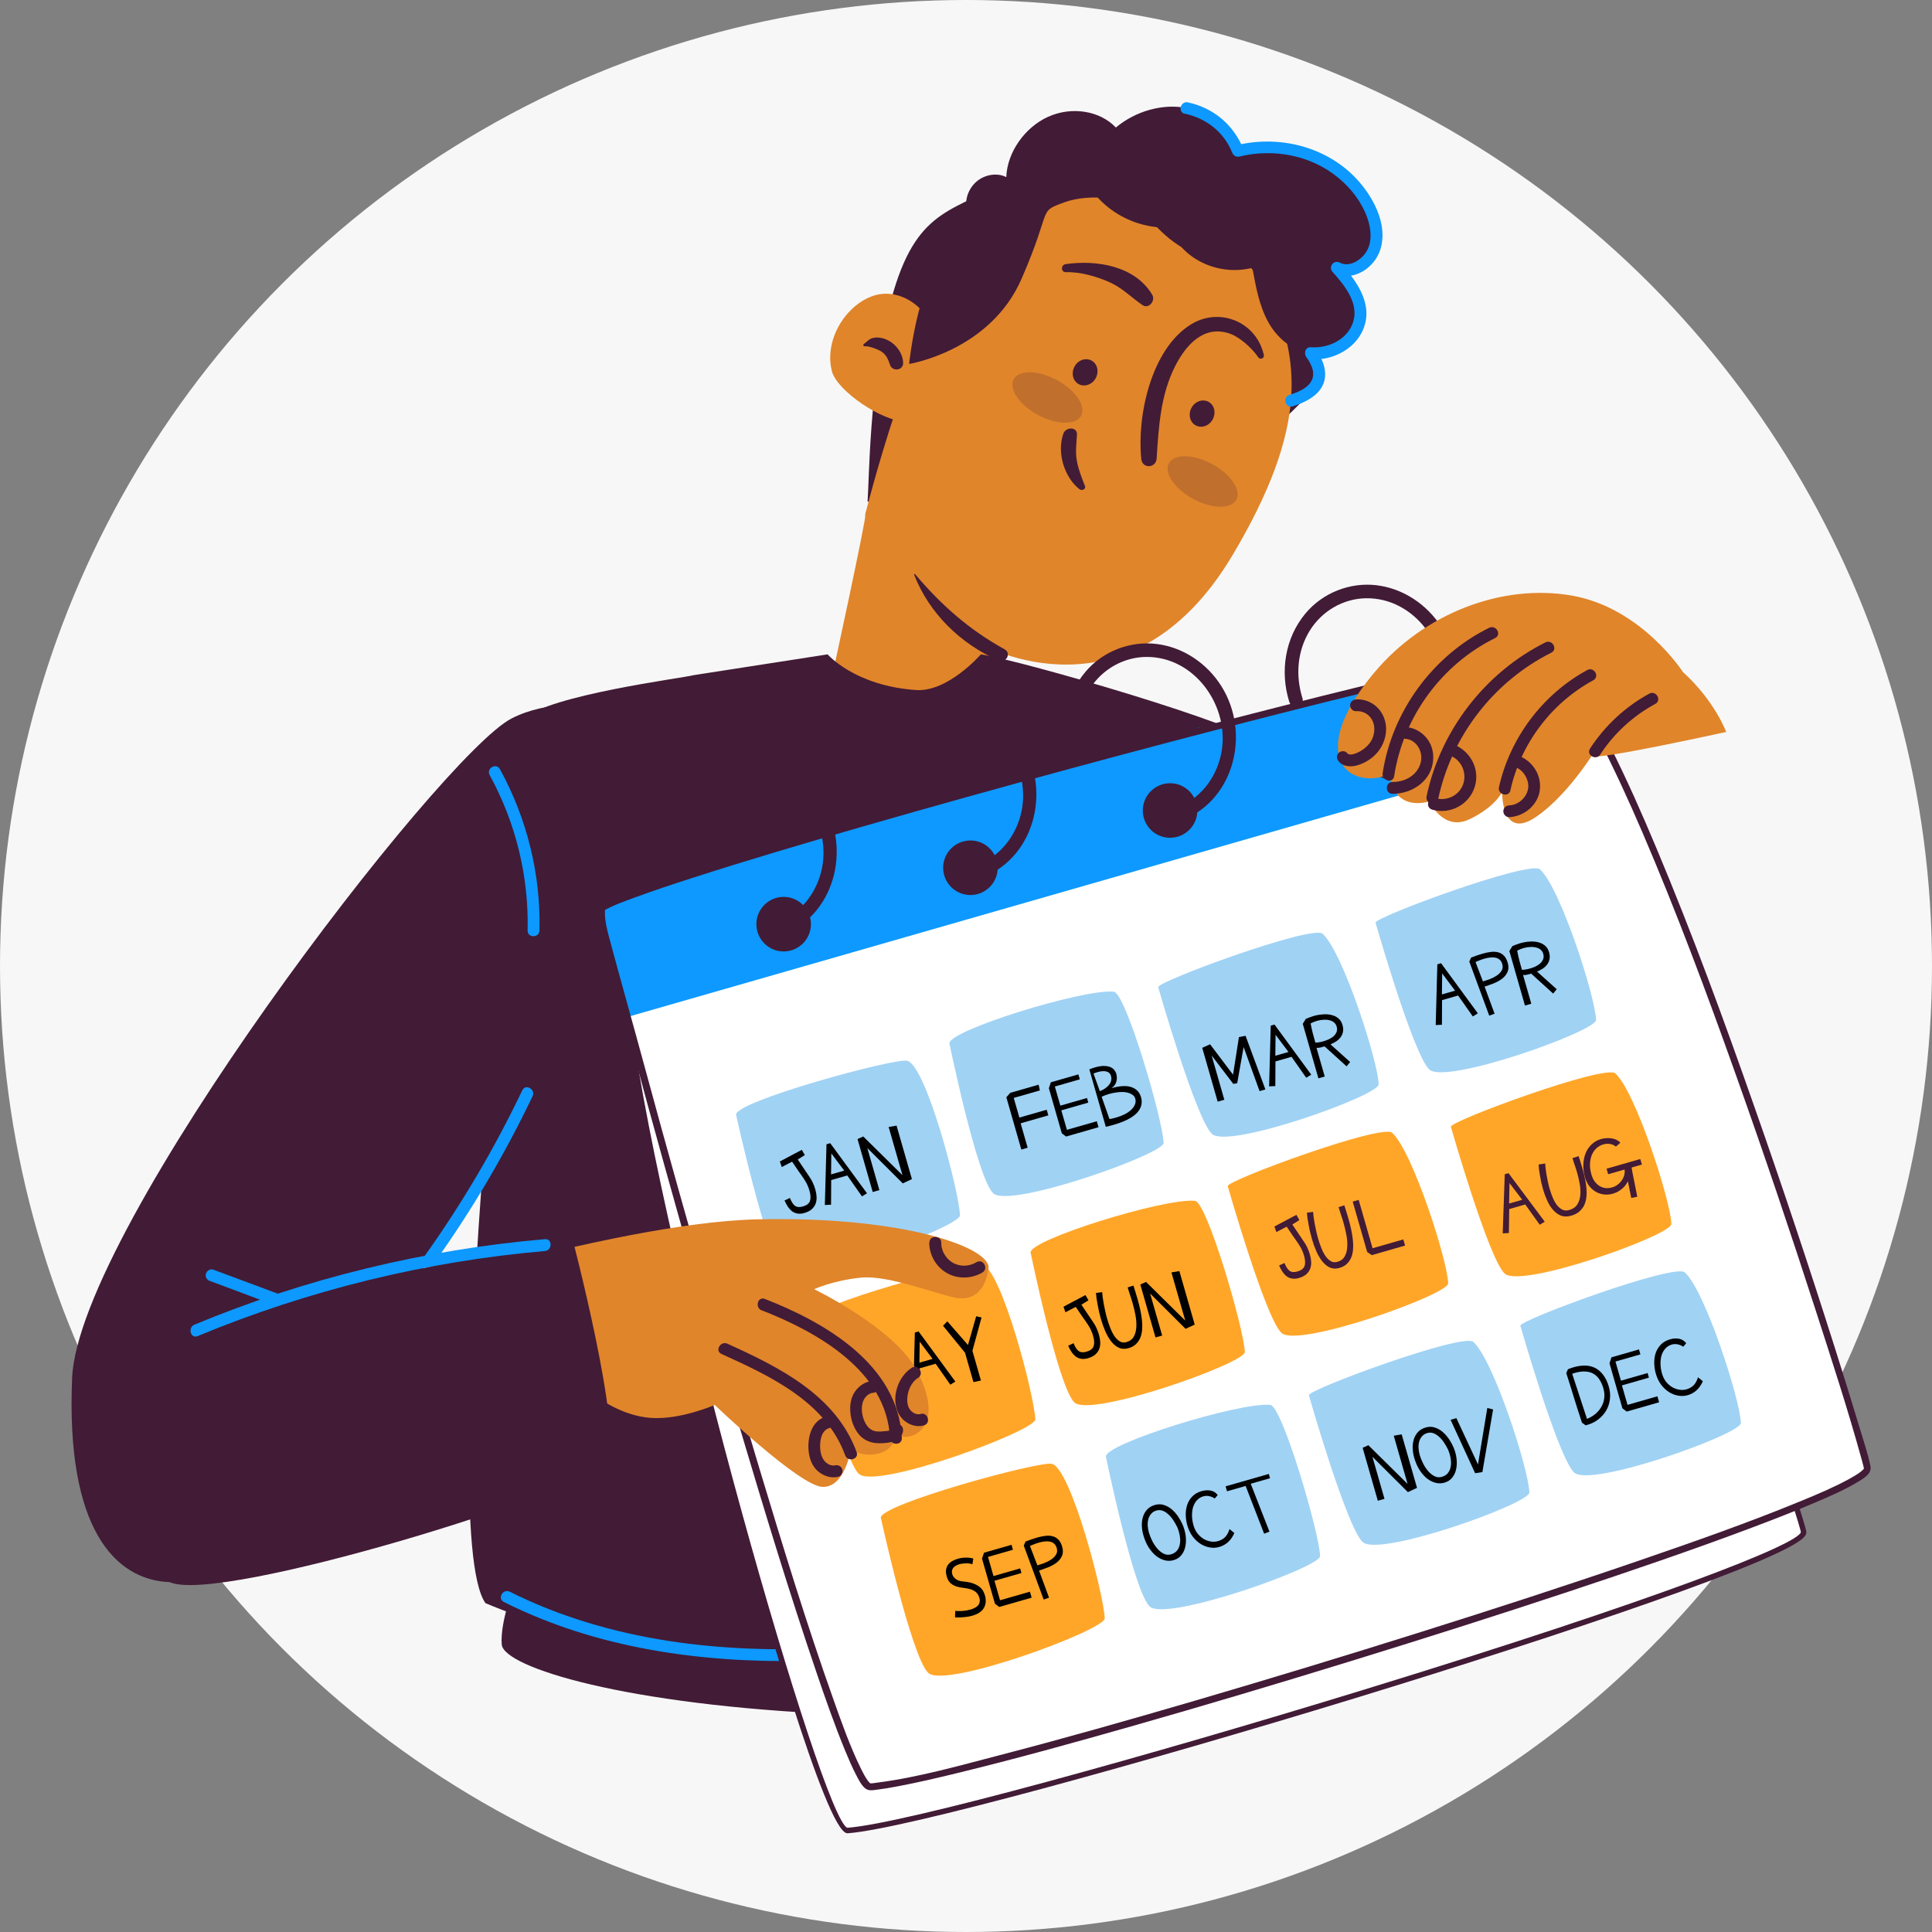 <svg xmlns="http://www.w3.org/2000/svg" width="189" height="189" viewBox="0 0 189 189" fill="none"><rect x="0" y="0" width="189" height="189" fill="#808080" stroke="none"/><circle cx="94.5" cy="94.5" r="94.5" fill="#F7F7F7"></circle><path d="M81.381 66.266C81.381 66.266 84.796 50.59 84.676 50.2C84.24 48.77 97.818 58.377 97.818 58.377L96.695 68.79C96.695 68.79 83.423 70.229 81.381 66.266Z" fill="#E0852A"></path><path d="M47.486 156.827C42.381 149.485 51.059 74.474 51.189 70.316C53.806 67.977 66.717 66.353 67.868 66.046L80.963 64.014C80.963 64.014 83.618 67.095 89.614 67.504C92.751 67.717 95.953 64.014 95.953 64.014C100.074 64.654 121.829 70.956 123.658 72.933C124.075 73.379 129.774 78.409 129.95 81.667C130.776 97.528 123.453 137.596 120.604 147.453C120.326 148.427 120.585 150.803 117.383 153.95C117.383 153.95 101.689 163.008 82.708 163.491C63.728 163.973 47.486 156.827 47.486 156.827Z" fill="#421B36"></path><path d="M84.87 49.068C85.028 47.063 85.037 37.838 86.968 30.125C89.334 20.667 92.666 20.872 98.152 17.911C103.637 14.95 111.675 15.238 118.422 19.433C125.17 23.628 130.924 34.868 128.446 38.06C125.968 41.253 116.037 49.078 116.037 49.078" fill="#421B36"></path><path d="M84.62 50.416C84.62 50.416 89.196 31.806 94.848 24.316C96.101 22.655 97.763 21.43 99.628 20.567C112.362 14.636 127.138 24.706 126.321 38.73C126.061 43.167 124.205 48.197 120.595 54.276C110.524 71.234 95.999 63.029 95.999 63.029" fill="#E0852A"></path><path d="M118.637 41.023C118.294 41.663 117.551 41.923 116.976 41.617C116.4 41.311 116.215 40.54 116.558 39.9C116.901 39.26 117.644 39 118.219 39.306C118.795 39.612 118.98 40.383 118.637 41.014V41.023Z" fill="#421B36"></path><path d="M107.193 36.986C106.849 37.626 106.107 37.886 105.531 37.58C104.956 37.274 104.77 36.503 105.114 35.863C105.457 35.222 106.2 34.963 106.775 35.269C107.35 35.575 107.536 36.346 107.193 36.986Z" fill="#421B36"></path><path d="M104.268 26.627C105.698 26.58 107.359 27.063 108.649 27.657C109.846 28.214 110.7 29.123 111.768 29.847C112.38 30.265 113.058 29.411 112.724 28.845C111.025 25.977 107.21 25.411 104.25 25.838C103.767 25.912 103.758 26.636 104.278 26.627H104.268Z" fill="#421B36"></path><g opacity="0.2"><path d="M105.764 40.667C105.253 41.614 103.369 41.577 101.541 40.593C99.722 39.609 98.654 38.05 99.165 37.103C99.675 36.157 101.559 36.194 103.388 37.178C105.207 38.161 106.274 39.721 105.764 40.667Z" fill="#421B36"></path></g><g opacity="0.2"><path d="M120.947 48.884C120.437 49.831 118.553 49.794 116.724 48.81C114.905 47.826 113.838 46.267 114.348 45.32C114.859 44.373 116.743 44.411 118.571 45.395C120.39 46.378 121.458 47.938 120.947 48.884Z" fill="#421B36"></path></g><path d="M90.923 31.36C89.457 29.011 87.368 28.594 86.143 28.77C84.918 28.946 83.823 29.67 82.988 30.589C81.605 32.111 80.872 34.292 81.373 36.288C81.874 38.283 86.422 41.254 88.482 41.207L90.923 31.36Z" fill="#E0852A"></path><path d="M84.583 33.876C84.991 33.839 85.743 34.126 86.096 34.312C86.671 34.628 86.876 35.11 87.07 35.695C87.302 36.391 88.379 36.242 88.351 35.491C88.314 34.572 87.692 33.709 86.876 33.291C86.486 33.096 86.003 32.975 85.567 33.031C85.047 33.096 84.889 33.365 84.509 33.653C84.416 33.718 84.444 33.885 84.574 33.876H84.583Z" fill="#421B36"></path><path d="M123.629 34.703C122.887 31.464 119.285 30.016 116.51 31.733C112.612 34.137 111.211 40.68 111.647 44.903C111.749 45.877 113.086 45.812 113.15 44.856C113.345 41.757 113.531 38.61 114.979 35.779C115.991 33.812 117.698 31.798 120.214 32.605C121.262 32.939 122.469 34.044 123.091 34.953C123.286 35.241 123.713 35.046 123.638 34.712L123.629 34.703Z" fill="#421B36"></path><path d="M89.428 56.227C90.913 60.023 93.958 62.965 97.67 64.617C98.403 64.942 98.988 63.903 98.264 63.513C94.812 61.61 92.064 59.178 89.521 56.171C89.484 56.125 89.401 56.171 89.428 56.227Z" fill="#421B36"></path><path d="M106.134 47.537C105.828 46.776 105.512 45.949 105.354 45.142C105.187 44.26 105.299 43.416 105.354 42.534C105.401 41.708 104.259 41.764 104.027 42.413C103.368 44.242 104.101 46.692 105.605 47.861C105.828 48.038 106.264 47.861 106.134 47.537Z" fill="#421B36"></path><path d="M88.945 35.602C88.945 35.602 96.871 34.34 99.943 27.258C103.015 20.186 101.465 20.77 104.111 19.796C106.765 18.831 110.357 19.499 111.406 20.353C112.454 21.197 114.088 23.991 117.652 25.105C119.879 25.801 121.532 25.179 121.532 25.179C121.532 25.179 120.9 17.411 109.512 18.302C98.124 19.193 96.686 20.056 93.251 23.388C89.817 26.71 88.936 35.602 88.936 35.602H88.945Z" fill="#421B36"></path><path d="M132.911 31.742C133.617 29.626 132.15 27.704 130.767 26.192C131.918 26.934 133.747 25.941 134.341 24.577C134.935 23.212 134.61 21.718 134.034 20.474C131.928 15.899 126.368 13.383 121.087 14.757C120.289 12.604 118.368 10.998 116.057 10.562C113.745 10.116 111.11 10.85 109.161 12.474C107.592 10.822 104.835 10.386 102.534 11.425C100.232 12.465 98.524 14.924 98.441 17.328C97.587 16.883 96.399 17.049 95.573 17.727C94.747 18.405 94.338 19.555 94.589 20.493L105.689 16.493C106.924 20.01 110.497 22.386 114.404 22.266C115.555 25.31 119.119 27.046 122.516 26.201C122.841 28.011 123.175 29.858 124.029 31.436C124.883 33.013 126.35 34.322 128.215 34.535C130.081 34.74 132.29 33.57 132.902 31.723L132.911 31.742Z" fill="#421B36"></path><path d="M115.907 11.12C117.995 11.575 119.721 12.902 120.529 14.906C120.649 15.204 120.909 15.389 121.243 15.315C124.585 14.498 128.242 15.176 130.924 17.394C132.177 18.424 133.226 19.788 133.764 21.329C134.117 22.35 134.265 23.566 133.708 24.55C133.216 25.404 132.038 26.202 131.063 25.691C130.478 25.385 129.912 26.109 130.358 26.601C131.592 27.975 133.114 29.84 132.26 31.799C131.592 33.339 129.819 34.091 128.223 33.97C127.675 33.933 127.518 34.611 127.815 34.964C127.982 35.158 128.344 35.789 128.427 36.216C128.715 37.636 127.286 38.277 126.144 38.63C125.429 38.843 125.736 39.966 126.45 39.753C127.982 39.279 129.68 38.37 129.634 36.532C129.606 35.669 129.188 34.806 128.641 34.156C128.501 34.49 128.372 34.815 128.232 35.149C130.274 35.298 132.511 34.202 133.337 32.263C134.386 29.822 132.762 27.538 131.184 25.794C130.952 26.1 130.72 26.397 130.478 26.703C132.177 27.594 134.209 26.397 134.906 24.745C135.843 22.508 134.692 19.946 133.291 18.183C130.386 14.498 125.42 13.124 120.937 14.21C121.178 14.35 121.411 14.48 121.652 14.619C120.696 12.233 118.738 10.563 116.213 10.015C115.489 9.857 115.173 10.971 115.907 11.138V11.12Z" fill="#0D99FF"></path><path d="M117.392 153.947C117.392 153.947 118.794 159.525 117.392 160.769C115.991 162.013 103.284 168.602 82.234 167.711C61.184 166.82 49.258 163.108 49.082 160.871C48.905 158.634 50.325 155.08 50.325 155.08L117.392 153.947Z" fill="#421B36"></path><path d="M120.002 151.09C113.709 156.928 104.901 158.571 96.687 159.694C86.385 161.104 75.832 162.125 65.483 160.538C60.072 159.703 54.773 158.171 49.872 155.712C49.204 155.378 48.619 156.38 49.287 156.714C58.355 161.262 68.565 162.682 78.616 162.478C84.139 162.367 89.642 161.791 95.109 161.067C99.518 160.492 103.945 159.851 108.224 158.626C112.855 157.29 117.264 155.22 120.818 151.916C121.366 151.405 120.549 150.589 120.002 151.099V151.09Z" fill="#0D99FF"></path><path d="M68.638 71.133C68.638 71.133 56.989 66.705 50.038 70.288C43.086 73.871 7.687 120.073 7.056 134.793C6.425 149.513 11.223 154.572 16.616 154.776C22.008 154.98 60.591 94.939 63.422 92.619C66.252 90.299 68.638 71.133 68.638 71.133Z" fill="#421B36"></path><path d="M67.635 127.996C67.505 128.015 67.403 127.987 67.338 127.913C67.273 127.838 67.227 127.718 67.208 127.551C67.19 127.402 67.208 127.281 67.264 127.198C67.32 127.114 67.403 127.068 67.505 127.059C67.802 127.022 68.118 126.984 68.452 126.938C68.786 126.892 69.111 126.827 69.445 126.762C69.779 126.697 70.095 126.622 70.392 126.548C70.494 126.52 70.587 126.52 70.651 126.548C70.716 126.576 70.763 126.613 70.8 126.66C70.828 126.706 70.846 126.762 70.856 126.827C70.856 126.873 70.856 126.91 70.856 126.957C70.856 127.003 70.837 127.049 70.819 127.105C70.568 127.718 70.345 128.302 70.141 128.85C69.937 129.398 69.751 129.936 69.584 130.474C69.417 131.003 69.259 131.542 69.111 132.098C69.092 132.201 69.037 132.275 68.953 132.321C68.87 132.368 68.767 132.395 68.665 132.405C68.545 132.414 68.443 132.405 68.378 132.377C68.303 132.349 68.257 132.303 68.22 132.247C68.183 132.191 68.164 132.145 68.164 132.098C68.164 132.071 68.164 132.033 68.164 131.996C68.164 131.959 68.173 131.922 68.183 131.904C68.331 131.337 68.498 130.79 68.675 130.251C68.851 129.713 69.046 129.175 69.259 128.618C69.473 128.061 69.714 127.476 69.983 126.864L70.355 127.495C70.048 127.578 69.742 127.653 69.454 127.718C69.166 127.783 68.87 127.838 68.573 127.885C68.275 127.931 67.969 127.968 67.654 127.996H67.635Z" fill="#421B36"></path><path d="M47.904 75.827C50.456 80.477 51.737 85.73 51.616 91.03C51.598 91.772 52.758 91.772 52.776 91.03C52.906 85.526 51.551 80.069 48.906 75.242C48.544 74.583 47.542 75.168 47.904 75.827Z" fill="#0D99FF"></path><path d="M116.831 71.718L116.414 76.776C116.386 77.092 116.702 77.352 116.989 77.352C117.323 77.352 117.546 77.083 117.565 76.776L117.982 71.718C118.01 71.403 117.695 71.143 117.407 71.143C117.073 71.143 116.85 71.412 116.831 71.718Z" fill="#0D99FF"></path><path d="M20.552 125.316C22.733 126.133 24.924 126.95 27.105 127.766C27.402 127.878 27.745 127.646 27.819 127.358C27.912 127.033 27.708 126.755 27.411 126.643C25.23 125.827 23.04 125.01 20.858 124.202C20.561 124.091 20.227 124.323 20.144 124.611C20.051 124.936 20.255 125.214 20.552 125.325V125.316Z" fill="#0D99FF"></path><path d="M42.548 123.448C46.195 118.334 49.388 112.914 52.098 107.243C52.423 106.575 51.421 105.981 51.096 106.659C48.386 112.329 45.193 117.75 41.545 122.864C41.109 123.476 42.121 124.052 42.548 123.448Z" fill="#0D99FF"></path><path d="M150.843 83.949C148.724 80.161 145.536 78.167 143.465 77.348L61.409 99.472C64.52 123.062 80.346 179.254 82.886 179.07C93.832 178.286 177.087 153.129 176.434 149.84C175.906 147.216 160.911 101.911 150.843 83.949Z" fill="white"></path><path d="M82.886 179.338C80.802 179.338 74.112 155.564 72.106 148.257C67.891 132.924 62.804 112.064 61.148 99.509L61.118 99.278L61.344 99.218L143.482 77.07L143.565 77.106C145.014 77.682 148.647 79.486 151.081 83.826C161.297 102.056 176.244 147.503 176.701 149.8C176.731 149.954 176.683 150.121 176.553 150.287C174.807 152.578 152.648 159.981 132.494 166.148C112.038 172.405 88.442 178.947 82.91 179.344C82.904 179.344 82.898 179.344 82.892 179.344L82.886 179.338ZM61.706 99.669C64.971 124.049 80.464 178.015 82.892 178.804C88.49 178.4 112.537 171.71 133.397 165.305C162.466 156.377 175.947 151.053 176.173 149.877C175.716 147.61 160.81 102.269 150.612 84.081C148.308 79.967 144.895 78.216 143.447 77.628L61.706 99.669Z" fill="#421B36"></path><path d="M182.696 143.593C183.367 147.154 96.082 174.01 85.142 174.793C82.601 174.977 67.689 123.131 61.415 99.469C59.468 92.126 61.474 92.856 58.868 88.808C65.944 84.736 146.29 63.615 149.294 64.915C151.371 65.817 154.571 67.996 156.714 72.104C166.888 91.61 182.156 140.743 182.696 143.587V143.593Z" fill="white"></path><path d="M156.708 72.11L61.409 99.476C58.779 92.81 58.863 88.815 58.863 88.815C65.939 84.743 148.237 62.601 151.241 63.901C153.319 64.803 154.696 68.139 156.714 72.11H156.708Z" fill="#0D99FF"></path><path d="M72.011 109.062C72.011 109.062 74.984 122.65 76.65 124.224C78.315 125.791 93.96 120.019 93.911 118.886C93.82 116.542 90.609 104.262 88.754 103.772C87.558 103.457 71.724 107.795 72.011 109.069V109.062Z" fill="#A0D2F4"></path><path d="M92.882 102.094C92.882 102.094 95.576 115.199 97.157 116.732C98.738 118.264 113.858 112.897 113.83 111.806C113.767 109.553 110.129 97.14 108.961 97.014C105.994 96.706 92.623 100.863 92.882 102.094Z" fill="#A0D2F4"></path><path d="M113.3 96.564C113.3 96.564 116.966 109.389 118.554 110.921C120.136 112.454 134.899 107.171 134.871 106.079C134.808 103.826 131.387 93.17 129.393 91.351C128.385 90.427 113.202 96.018 113.307 96.564H113.3Z" fill="#A0D2F4"></path><path d="M134.563 90.263C134.563 90.263 138.23 103.088 139.818 104.62C141.399 106.153 156.163 100.87 156.135 99.779C156.072 97.526 152.651 86.869 150.656 85.05C149.649 84.126 134.466 89.717 134.57 90.263H134.563Z" fill="#A0D2F4"></path><path d="M79.378 129.021C79.378 129.021 82.352 142.609 84.017 144.183C85.682 145.75 101.327 139.978 101.278 138.845C101.187 136.501 97.976 124.221 96.121 123.731C94.925 123.416 79.091 127.754 79.378 129.028V129.021Z" fill="#FFA629"></path><path d="M100.824 122.553C100.824 122.553 103.518 135.658 105.099 137.191C106.68 138.723 121.801 133.356 121.773 132.265C121.71 130.012 118.071 117.599 116.903 117.473C113.936 117.165 100.565 121.322 100.824 122.553Z" fill="#FFA629"></path><path d="M120.1 116.03C120.1 116.03 123.766 128.856 125.354 130.388C126.936 131.92 141.699 126.638 141.671 125.546C141.608 123.293 138.187 112.637 136.193 110.818C135.185 109.894 120.002 115.485 120.107 116.03H120.1Z" fill="#FFA629"></path><path d="M141.931 110.222C141.931 110.222 145.597 123.047 147.185 124.579C148.767 126.112 163.53 120.829 163.502 119.738C163.439 117.485 160.018 106.828 158.024 105.009C157.016 104.085 141.833 109.676 141.938 110.222H141.931Z" fill="#FFA629"></path><path d="M86.172 148.492C86.172 148.492 89.145 162.08 90.811 163.654C92.476 165.228 108.121 159.449 108.072 158.315C107.981 155.971 104.77 143.692 102.915 143.202C101.719 142.887 85.885 147.225 86.172 148.499V148.492Z" fill="#FFA629"></path><path d="M108.191 142.516C108.191 142.516 110.885 155.621 112.466 157.154C114.048 158.686 129.168 153.319 129.14 152.228C129.077 149.975 125.439 137.562 124.27 137.436C121.303 137.128 107.932 141.284 108.191 142.516Z" fill="#A0D2F4"></path><path d="M128.041 136.487C128.041 136.487 131.707 149.313 133.296 150.845C134.877 152.377 149.641 147.095 149.613 146.003C149.55 143.75 146.128 133.094 144.134 131.275C143.126 130.351 127.943 135.942 128.048 136.487H128.041Z" fill="#A0D2F4"></path><path d="M148.731 129.689C148.731 129.689 152.398 142.514 153.986 144.046C155.567 145.579 170.331 140.296 170.303 139.204C170.24 136.951 166.819 126.295 164.824 124.476C163.817 123.552 148.633 129.143 148.738 129.689H148.731Z" fill="#A0D2F4"></path><path d="M66.781 85.18C66.11 82.96 66.318 80.544 67.576 78.567C68.769 76.692 70.853 75.492 73.091 75.475C77.864 75.439 81.307 80.366 80.422 84.883C79.929 87.388 78.238 89.519 75.78 90.327C74.967 90.594 75.317 91.882 76.136 91.615C81.627 89.816 83.384 83.043 80.434 78.336C79.045 76.122 76.736 74.531 74.13 74.204C71.524 73.872 68.853 74.899 67.155 76.905C65.13 79.291 64.596 82.568 65.493 85.53C65.742 86.35 67.03 85.999 66.781 85.174V85.18Z" fill="#421B36"></path><path d="M79.324 90.22C79.425 91.692 78.321 92.963 76.849 93.069C75.377 93.176 74.106 92.066 74 90.594C73.899 89.122 75.003 87.852 76.475 87.745C77.947 87.644 79.217 88.748 79.324 90.22Z" fill="#421B36"></path><path d="M86.311 79.573C85.641 77.353 85.848 74.943 87.101 72.96C88.294 71.078 90.377 69.879 92.609 69.861C97.382 69.82 100.831 74.747 99.953 79.264C99.466 81.769 97.774 83.906 95.316 84.714C94.503 84.981 94.853 86.269 95.673 86.002C101.158 84.197 102.915 77.424 99.964 72.723C98.575 70.508 96.26 68.923 93.654 68.591C91.048 68.264 88.377 69.291 86.679 71.298C84.661 73.684 84.127 76.961 85.023 79.929C85.272 80.748 86.561 80.398 86.311 79.573Z" fill="#421B36"></path><path d="M97.596 84.703C97.697 86.175 96.593 87.446 95.12 87.552C93.648 87.653 92.378 86.549 92.271 85.077C92.17 83.605 93.274 82.335 94.746 82.228C96.219 82.121 97.489 83.231 97.596 84.703Z" fill="#421B36"></path><path d="M105.836 73.977C105.165 71.757 105.373 69.347 106.625 67.364C107.818 65.483 109.902 64.283 112.134 64.266C116.907 64.224 120.356 69.151 119.477 73.668C118.99 76.174 117.298 78.311 114.841 79.118C114.028 79.385 114.378 80.673 115.197 80.406C120.682 78.601 122.439 71.828 119.483 67.127C118.094 64.913 115.779 63.328 113.173 63.001C110.567 62.675 107.896 63.702 106.198 65.708C104.18 68.094 103.645 71.371 104.542 74.339C104.791 75.158 106.079 74.808 105.83 73.983L105.836 73.977Z" fill="#421B36"></path><path d="M117.126 79.101C117.227 80.573 116.123 81.843 114.651 81.95C113.179 82.057 111.908 80.947 111.801 79.475C111.7 78.003 112.805 76.732 114.277 76.626C115.749 76.525 117.019 77.629 117.126 79.101Z" fill="#421B36"></path><path d="M127.413 68.297C126.719 66.083 126.903 63.667 128.137 61.679C129.313 59.791 131.379 58.562 133.617 58.526C138.389 58.443 141.892 63.329 141.055 67.858C140.592 70.369 138.923 72.524 136.472 73.355C135.665 73.628 136.009 74.922 136.828 74.643C142.295 72.791 143.999 66.006 141.001 61.328C139.588 59.126 137.267 57.565 134.655 57.25C132.049 56.941 129.384 57.998 127.704 60.017C125.704 62.421 125.199 65.703 126.125 68.659C126.38 69.479 127.669 69.128 127.413 68.303V68.297Z" fill="#421B36"></path><path d="M138.679 73.353C138.78 74.825 137.676 76.095 136.204 76.202C134.732 76.303 133.462 75.199 133.355 73.727C133.248 72.255 134.358 70.984 135.83 70.877C137.302 70.777 138.573 71.881 138.679 73.353Z" fill="#421B36"></path><path d="M182.37 143.68C182.352 143.579 182.424 143.591 182.311 143.71C182.364 143.657 182.275 143.752 182.228 143.799C182.168 143.858 182.103 143.918 182.032 143.971C181.765 144.191 181.231 144.5 180.839 144.713C179.355 145.521 177.788 146.18 176.226 146.821C171.026 148.964 165.707 150.822 160.389 152.65C153.337 155.072 146.237 157.375 139.125 159.613C131.735 161.94 124.327 164.196 116.889 166.374C110.513 168.238 104.12 170.061 97.691 171.729C93.809 172.738 89.826 173.872 85.86 174.382C85.623 174.412 85.362 174.465 85.124 174.459C85.148 174.459 85.195 174.501 85.124 174.447C85.124 174.447 85.077 174.412 85.005 174.329C84.697 173.984 84.394 173.367 84.157 172.886C83.141 170.797 82.358 168.577 81.58 166.392C78.903 158.877 76.576 151.237 74.273 143.603C71.554 134.58 68.942 125.522 66.396 116.445C65.262 112.397 64.14 108.342 63.042 104.282C61.914 100.121 60.733 95.978 59.617 91.81C59.355 90.831 59.1 89.834 59.195 88.812C59.142 88.907 59.082 89.002 59.029 89.103C59.996 88.551 61.083 88.177 62.122 87.791C63.962 87.115 65.826 86.497 67.69 85.898C73.175 84.129 78.707 82.502 84.246 80.9C91.037 78.941 97.851 77.047 104.672 75.201C111.504 73.349 118.349 71.544 125.205 69.805C130.749 68.398 136.306 67.021 141.886 65.78C143.767 65.365 145.649 64.955 147.549 64.611C148.599 64.421 149.668 64.183 150.737 64.183C150.885 64.183 151.039 64.201 151.033 64.195C151.562 64.35 152.025 64.801 152.387 65.198C153.164 66.047 153.728 67.086 154.263 68.095C154.957 69.401 155.598 70.737 156.281 72.055C157.866 75.118 159.302 78.246 160.662 81.41C164.004 89.186 166.96 97.129 169.797 105.101C172.54 112.795 175.152 120.535 177.663 128.312C179.188 133.043 180.738 137.78 182.062 142.57C182.162 142.938 182.275 143.312 182.347 143.686C182.43 144.108 183.071 143.93 182.994 143.508C182.75 142.238 182.311 140.991 181.943 139.757C181.141 137.085 180.31 134.42 179.467 131.761C176.968 123.877 174.351 116.024 171.608 108.224C168.634 99.741 165.535 91.294 162.057 83.007C160.638 79.623 159.16 76.263 157.504 72.987C156.316 70.636 155.23 68.155 153.782 65.947C153.182 65.032 152.221 63.667 151.021 63.531C150.054 63.418 148.979 63.691 148.036 63.851C146.142 64.177 144.26 64.575 142.384 64.991C136.549 66.273 130.744 67.716 124.956 69.188C117.749 71.016 110.561 72.915 103.39 74.868C96.237 76.81 89.096 78.804 81.972 80.876C76.457 82.479 70.943 84.111 65.493 85.928C63.79 86.497 62.08 87.073 60.412 87.75C59.907 87.952 59.403 88.16 58.922 88.415C58.548 88.611 58.495 88.819 58.489 89.24C58.483 89.709 58.542 90.184 58.631 90.641C58.94 92.255 59.474 93.835 59.919 95.413C60.554 97.651 61.148 99.895 61.748 102.139C62.775 105.968 63.825 109.797 64.888 113.62C67.345 122.465 69.874 131.286 72.492 140.083C74.831 147.948 77.217 155.808 79.859 163.572C80.743 166.172 81.652 168.778 82.702 171.319C83.035 172.121 83.379 172.928 83.783 173.694C84.002 174.115 84.246 174.608 84.614 174.928C84.976 175.237 85.397 175.124 85.837 175.071C86.501 174.988 87.16 174.875 87.813 174.75C89.76 174.382 91.69 173.931 93.613 173.462C99.323 172.073 104.987 170.5 110.638 168.891C117.767 166.861 124.873 164.742 131.96 162.557C139.137 160.349 146.296 158.076 153.42 155.713C159.427 153.718 165.423 151.682 171.347 149.456C173.472 148.655 175.591 147.836 177.681 146.939C179.04 146.358 180.417 145.77 181.682 145.004C182.168 144.713 183.1 144.221 182.982 143.52C182.91 143.099 182.269 143.277 182.335 143.698L182.37 143.68Z" fill="#421B36"></path><path d="M133.745 122.479L132.33 117.549L132.915 117.381L134.273 122.111L137.281 121.247L137.454 121.849L134.195 122.785L133.745 122.479Z" fill="#421B36"></path><path d="M127.848 118.636L128.457 118.552C128.461 118.672 128.475 118.827 128.5 119.019C128.525 119.211 128.559 119.424 128.602 119.659C128.644 119.888 128.693 120.133 128.75 120.394C128.807 120.656 128.872 120.914 128.946 121.17C129.04 121.499 129.149 121.815 129.272 122.117C129.395 122.42 129.533 122.681 129.687 122.902C129.845 123.116 130.018 123.278 130.206 123.387C130.392 123.49 130.6 123.509 130.828 123.443C131.162 123.347 131.401 123.17 131.544 122.912C131.693 122.652 131.776 122.345 131.795 121.99C131.819 121.633 131.793 121.249 131.717 120.836C131.641 120.424 131.545 120.017 131.43 119.616C131.339 119.299 131.247 119.009 131.153 118.746C131.064 118.476 130.995 118.258 130.947 118.091L131.511 117.911C131.575 118.115 131.642 118.325 131.71 118.541C131.778 118.757 131.844 118.979 131.91 119.207C132.012 119.564 132.102 119.918 132.179 120.27C132.256 120.622 132.312 120.964 132.347 121.298C132.381 121.626 132.386 121.938 132.363 122.234C132.339 122.53 132.277 122.798 132.177 123.038C132.076 123.272 131.932 123.476 131.747 123.65C131.562 123.824 131.324 123.952 131.034 124.035C130.683 124.136 130.366 124.122 130.081 123.992C129.801 123.856 129.551 123.647 129.332 123.366C129.112 123.085 128.921 122.754 128.757 122.373C128.594 121.992 128.455 121.604 128.342 121.208C128.27 120.958 128.205 120.711 128.147 120.468C128.094 120.218 128.047 119.981 128.007 119.758C127.967 119.534 127.931 119.327 127.901 119.137C127.876 118.945 127.858 118.778 127.848 118.636Z" fill="#421B36"></path><path d="M125.869 120.002L124.862 120.527L124.67 119.985L126.821 118.843L127.113 119.356L126.423 119.789L127.588 121.517C127.701 121.678 127.806 121.865 127.903 122.078C128.001 122.291 128.081 122.509 128.145 122.732C128.212 122.966 128.253 123.202 128.267 123.439C128.279 123.671 128.249 123.89 128.176 124.098C128.101 124.301 127.976 124.484 127.8 124.649C127.623 124.809 127.375 124.934 127.058 125.025C126.818 125.094 126.6 125.111 126.403 125.077C126.214 125.047 126.04 124.977 125.881 124.865C125.727 124.747 125.587 124.597 125.463 124.416C125.338 124.234 125.228 124.028 125.131 123.796L125.659 123.554C125.799 123.918 125.963 124.173 126.149 124.318C126.34 124.456 126.596 124.479 126.92 124.386C127.298 124.278 127.531 124.099 127.616 123.852C127.706 123.597 127.691 123.261 127.571 122.843C127.518 122.659 127.459 122.495 127.394 122.351C127.332 122.2 127.258 122.055 127.17 121.918C127.086 121.773 126.989 121.623 126.878 121.468C126.765 121.307 126.638 121.127 126.496 120.926L125.869 120.002Z" fill="#421B36"></path><path d="M84.847 112.311L86.026 116.423L85.374 116.61L83.888 111.429L84.449 111.177L88.284 114.962L86.932 110.248L87.708 110.116L89.209 115.348L88.316 115.767L84.847 112.311Z" fill="black"></path><path d="M81.299 114.885L82.586 114.516L81.325 112.833L81.299 114.885ZM81.299 117.851L80.692 117.881L80.852 111.938L81.219 111.833L84.814 116.735L84.322 117.039L82.885 114.991L81.313 115.441L81.299 117.851Z" fill="black"></path><path d="M77.487 113.642L76.48 114.166L76.288 113.624L78.439 112.482L78.731 112.996L78.041 113.428L79.206 115.157C79.319 115.317 79.424 115.504 79.521 115.718C79.618 115.931 79.699 116.149 79.763 116.372C79.83 116.606 79.87 116.841 79.884 117.079C79.896 117.31 79.866 117.53 79.793 117.738C79.718 117.94 79.593 118.124 79.417 118.289C79.24 118.448 78.992 118.574 78.675 118.665C78.435 118.733 78.217 118.751 78.02 118.717C77.831 118.686 77.657 118.616 77.498 118.504C77.344 118.386 77.204 118.236 77.08 118.055C76.955 117.873 76.845 117.667 76.748 117.435L77.276 117.193C77.416 117.557 77.58 117.812 77.766 117.957C77.957 118.096 78.213 118.118 78.537 118.026C78.915 117.917 79.148 117.739 79.234 117.491C79.323 117.236 79.308 116.9 79.188 116.482C79.136 116.298 79.077 116.134 79.011 115.99C78.95 115.839 78.875 115.695 78.787 115.557C78.704 115.412 78.606 115.262 78.496 115.107C78.383 114.946 78.256 114.766 78.114 114.565L77.487 113.642Z" fill="black"></path><path d="M108.176 110.23L106.661 104.948L106.565 104.614C106.668 104.572 106.766 104.535 106.859 104.502C106.952 104.469 107.043 104.44 107.132 104.415C107.506 104.308 107.818 104.263 108.071 104.281C108.327 104.292 108.533 104.339 108.69 104.42C108.846 104.502 108.962 104.602 109.037 104.719C109.117 104.828 109.17 104.928 109.195 105.017C109.277 105.301 109.279 105.572 109.202 105.829C109.131 106.085 108.97 106.293 108.721 106.455C109.557 106.216 110.214 106.181 110.691 106.352C111.173 106.521 111.484 106.848 111.623 107.333C111.788 107.907 111.647 108.426 111.202 108.892C110.755 109.351 109.988 109.737 108.902 110.049C108.673 110.114 108.431 110.174 108.176 110.23ZM106.972 105.022L107.592 106.743C107.999 106.584 108.303 106.373 108.505 106.11C108.712 105.846 108.771 105.555 108.68 105.237C108.621 105.031 108.479 104.894 108.254 104.826C108.03 104.757 107.731 104.777 107.357 104.884C107.235 104.919 107.106 104.965 106.972 105.022ZM107.767 107.29L108.538 109.475C108.653 109.454 108.761 109.432 108.863 109.409C108.97 109.384 109.074 109.357 109.174 109.328C109.486 109.239 109.772 109.13 110.03 109.001C110.287 108.867 110.501 108.719 110.671 108.555C110.841 108.392 110.961 108.219 111.029 108.037C111.103 107.853 111.112 107.663 111.056 107.468C111.006 107.295 110.898 107.161 110.732 107.064C110.569 106.96 110.371 106.89 110.138 106.854C109.905 106.818 109.645 106.818 109.359 106.851C109.078 106.878 108.795 106.932 108.511 107.013C108.382 107.05 108.256 107.092 108.131 107.14C108.006 107.188 107.885 107.238 107.767 107.29Z" fill="black"></path><path d="M107.296 109.687L107.464 110.272L104.288 111.183L103.872 110.868L102.607 106.455L102.802 105.875L105.493 105.103L105.632 105.588L103.192 106.288L103.729 108.16L106.336 107.412L106.465 107.863L103.825 108.621L104.371 110.526L107.296 109.687Z" fill="black"></path><path d="M98.828 106.907L101.603 106.111L101.728 106.672L99.17 107.406L99.722 109.328L102.396 108.561L102.554 109.113L99.846 109.889L100.532 112.279L99.913 112.457L98.447 107.342L98.828 106.907Z" fill="black"></path><path d="M128.788 102.503L129.593 105.311L128.974 105.489L127.445 100.157L127.741 99.674C127.865 99.621 127.989 99.57 128.114 99.522C128.244 99.472 128.373 99.429 128.502 99.393C128.802 99.306 129.104 99.253 129.406 99.233C129.706 99.207 129.985 99.226 130.245 99.291C130.503 99.349 130.727 99.457 130.917 99.614C131.112 99.769 131.249 99.986 131.329 100.264C131.401 100.515 131.417 100.739 131.378 100.938C131.338 101.136 131.26 101.315 131.143 101.475C131.024 101.63 130.879 101.765 130.707 101.88C130.534 101.99 130.35 102.085 130.156 102.165L132.08 103.893L131.732 104.318L129.58 102.366C129.447 102.405 129.315 102.439 129.185 102.471C129.056 102.502 128.923 102.513 128.788 102.503ZM128.677 101.992C128.912 101.991 129.172 101.95 129.456 101.868C129.64 101.816 129.822 101.748 130.004 101.666C130.184 101.578 130.338 101.477 130.468 101.361C130.602 101.238 130.697 101.099 130.755 100.944C130.813 100.789 130.815 100.616 130.761 100.427C130.715 100.265 130.631 100.133 130.511 100.028C130.391 99.924 130.243 99.852 130.069 99.811C129.898 99.764 129.707 99.746 129.493 99.76C129.284 99.765 129.065 99.801 128.836 99.866C128.731 99.897 128.626 99.933 128.524 99.974C128.421 100.016 128.317 100.064 128.212 100.118C128.269 100.421 128.339 100.739 128.422 101.071C128.511 101.401 128.596 101.708 128.677 101.992Z" fill="black"></path><path d="M124.759 103.279L126.046 102.91L124.785 101.228L124.759 103.279ZM124.759 106.246L124.152 106.275L124.311 100.333L124.679 100.227L128.274 105.13L127.782 105.433L126.345 103.385L124.773 103.836L124.759 106.246Z" fill="black"></path><path d="M118.53 103.255L119.771 107.584L119.119 107.771L117.61 102.506L118.378 102.159L120.624 105.132L121.199 101.458L121.848 101.327L123.788 106.577L123.219 106.74L121.658 102.43L121.029 105.975L120.646 106.031L118.53 103.255Z" fill="black"></path><path d="M148.996 95.384L149.801 98.192L149.182 98.37L147.653 93.038L147.949 92.555C148.073 92.501 148.197 92.451 148.322 92.403C148.452 92.353 148.581 92.31 148.71 92.273C149.01 92.187 149.312 92.134 149.614 92.114C149.914 92.088 150.194 92.107 150.453 92.171C150.711 92.23 150.935 92.338 151.125 92.495C151.32 92.65 151.457 92.866 151.537 93.145C151.609 93.396 151.625 93.62 151.586 93.818C151.546 94.017 151.468 94.196 151.351 94.356C151.232 94.511 151.087 94.646 150.915 94.761C150.742 94.871 150.558 94.966 150.364 95.046L152.288 96.773L151.94 97.199L149.788 95.247C149.655 95.286 149.523 95.32 149.393 95.352C149.264 95.383 149.131 95.394 148.996 95.384ZM148.885 94.873C149.12 94.872 149.38 94.831 149.664 94.749C149.848 94.697 150.03 94.629 150.212 94.547C150.392 94.459 150.546 94.358 150.676 94.242C150.81 94.119 150.905 93.98 150.963 93.825C151.021 93.67 151.023 93.497 150.969 93.308C150.923 93.146 150.839 93.013 150.719 92.909C150.599 92.805 150.451 92.733 150.277 92.692C150.106 92.645 149.915 92.627 149.701 92.64C149.492 92.646 149.273 92.682 149.044 92.747C148.939 92.778 148.834 92.814 148.732 92.855C148.629 92.897 148.525 92.944 148.42 92.999C148.477 93.302 148.547 93.62 148.63 93.951C148.719 94.282 148.804 94.589 148.885 94.873Z" fill="black"></path><path d="M144.345 94.114L145.068 96.005C145.274 95.946 145.5 95.872 145.746 95.783C145.996 95.687 146.222 95.571 146.424 95.435C146.626 95.299 146.782 95.139 146.893 94.957C147.009 94.773 147.032 94.558 146.962 94.313C146.907 94.124 146.821 93.98 146.702 93.881C146.582 93.777 146.442 93.711 146.284 93.684C146.124 93.652 145.951 93.647 145.764 93.671C145.584 93.692 145.399 93.73 145.209 93.785C145.042 93.832 144.883 93.887 144.732 93.949C144.579 94.004 144.45 94.06 144.345 94.114ZM145.233 96.518L146.21 99.168L145.685 99.355L143.736 94.071L143.912 93.677C144.097 93.606 144.282 93.538 144.468 93.472C144.655 93.407 144.84 93.348 145.024 93.295C145.313 93.212 145.586 93.155 145.843 93.124C146.105 93.091 146.343 93.104 146.559 93.162C146.773 93.215 146.961 93.324 147.123 93.489C147.283 93.648 147.407 93.881 147.495 94.187C147.598 94.544 147.588 94.848 147.468 95.1C147.352 95.35 147.176 95.566 146.939 95.749C146.7 95.926 146.427 96.076 146.119 96.201C145.81 96.32 145.514 96.425 145.233 96.518Z" fill="black"></path><path d="M141.056 97.281L142.343 96.912L141.083 95.23L141.056 97.281ZM141.057 100.248L140.45 100.277L140.609 94.335L140.977 94.229L144.572 99.132L144.08 99.435L142.642 97.387L141.071 97.838L141.057 100.248Z" fill="black"></path><path d="M95.962 135.051L95.228 135.207L94.404 132.332L92.254 129.692L92.674 129.264L94.695 131.579L95.497 128.763L96.02 128.884L95.128 132.143L95.962 135.051Z" fill="black"></path><path d="M89.943 133.303L91.23 132.934L89.97 131.251L89.943 133.303ZM89.944 136.269L89.337 136.299L89.496 130.356L89.864 130.251L93.458 135.153L92.966 135.457L91.529 133.409L89.958 133.859L89.944 136.269Z" fill="black"></path><path d="M83.714 133.278L84.955 137.607L84.303 137.794L82.793 132.529L83.562 132.182L85.808 135.156L86.382 131.482L87.032 131.35L88.971 136.6L88.403 136.763L86.842 132.454L86.212 135.999L85.83 136.054L83.714 133.278Z" fill="black"></path><path d="M112.512 126.54L113.691 130.652L113.039 130.839L111.553 125.657L112.114 125.406L115.949 129.19L114.597 124.477L115.373 124.345L116.874 129.576L115.981 129.995L112.512 126.54Z" fill="black"></path><path d="M107.214 126.486L107.823 126.402C107.827 126.521 107.841 126.677 107.866 126.869C107.891 127.061 107.925 127.274 107.968 127.509C108.01 127.738 108.059 127.983 108.116 128.244C108.173 128.505 108.238 128.764 108.311 129.02C108.406 129.349 108.514 129.665 108.637 129.967C108.76 130.27 108.898 130.531 109.052 130.753C109.21 130.967 109.383 131.128 109.571 131.237C109.757 131.34 109.965 131.359 110.193 131.294C110.528 131.198 110.766 131.021 110.909 130.763C111.058 130.503 111.142 130.196 111.16 129.84C111.185 129.484 111.159 129.099 111.083 128.687C111.007 128.275 110.911 127.868 110.796 127.467C110.705 127.149 110.613 126.859 110.52 126.596C110.43 126.327 110.362 126.108 110.314 125.941L110.877 125.761C110.942 125.966 111.008 126.176 111.076 126.392C111.144 126.607 111.211 126.829 111.276 127.058C111.378 127.414 111.468 127.769 111.545 128.12C111.621 128.472 111.677 128.815 111.713 129.149C111.746 129.476 111.752 129.789 111.728 130.085C111.704 130.381 111.643 130.649 111.542 130.889C111.441 131.123 111.297 131.327 111.112 131.501C110.927 131.674 110.689 131.803 110.399 131.886C110.048 131.986 109.731 131.972 109.446 131.842C109.166 131.706 108.916 131.497 108.697 131.216C108.478 130.935 108.286 130.604 108.123 130.223C107.959 129.842 107.821 129.454 107.707 129.058C107.635 128.807 107.571 128.561 107.513 128.318C107.459 128.068 107.413 127.831 107.373 127.607C107.333 127.384 107.297 127.177 107.267 126.986C107.242 126.795 107.224 126.628 107.214 126.486Z" fill="black"></path><path d="M105.236 127.849L104.228 128.373L104.037 127.831L106.187 126.689L106.479 127.203L105.789 127.636L106.954 129.364C107.067 129.524 107.172 129.711 107.269 129.925C107.366 130.138 107.447 130.356 107.511 130.579C107.578 130.813 107.618 131.048 107.632 131.286C107.644 131.517 107.614 131.737 107.541 131.945C107.466 132.147 107.341 132.331 107.165 132.496C106.988 132.655 106.74 132.781 106.423 132.872C106.183 132.94 105.965 132.958 105.768 132.924C105.579 132.894 105.405 132.823 105.246 132.712C105.092 132.593 104.952 132.443 104.828 132.262C104.703 132.08 104.593 131.874 104.496 131.642L105.024 131.4C105.164 131.764 105.328 132.019 105.514 132.164C105.705 132.303 105.962 132.325 106.285 132.233C106.664 132.124 106.896 131.946 106.982 131.698C107.071 131.443 107.056 131.107 106.936 130.689C106.884 130.505 106.825 130.341 106.759 130.197C106.698 130.046 106.623 129.902 106.535 129.764C106.452 129.619 106.354 129.469 106.244 129.314C106.131 129.153 106.004 128.973 105.862 128.772L105.236 127.849Z" fill="black"></path><path d="M100.759 151.239L101.482 153.13C101.688 153.071 101.914 152.997 102.16 152.908C102.41 152.812 102.636 152.696 102.838 152.56C103.04 152.424 103.197 152.264 103.307 152.082C103.423 151.898 103.446 151.683 103.376 151.438C103.321 151.249 103.235 151.105 103.116 151.006C102.996 150.902 102.856 150.836 102.698 150.809C102.538 150.777 102.365 150.772 102.178 150.796C101.998 150.817 101.813 150.855 101.623 150.91C101.456 150.957 101.297 151.012 101.146 151.074C100.993 151.13 100.864 151.185 100.759 151.239ZM101.647 153.643L102.624 156.293L102.099 156.48L100.15 151.196L100.326 150.802C100.511 150.731 100.696 150.663 100.883 150.597C101.069 150.532 101.254 150.473 101.438 150.42C101.727 150.337 102 150.28 102.257 150.249C102.519 150.216 102.758 150.229 102.973 150.287C103.188 150.34 103.376 150.449 103.537 150.614C103.697 150.773 103.822 151.006 103.909 151.312C104.012 151.669 104.002 151.973 103.882 152.225C103.766 152.475 103.59 152.691 103.353 152.874C103.114 153.051 102.841 153.201 102.533 153.326C102.224 153.445 101.928 153.551 101.647 153.643Z" fill="black"></path><path d="M100.756 155.707L100.924 156.292L97.748 157.203L97.332 156.888L96.067 152.475L96.262 151.894L98.953 151.123L99.092 151.607L96.652 152.307L97.189 154.179L99.796 153.432L99.925 153.883L97.284 154.64L97.831 156.546L100.756 155.707Z" fill="black"></path><path d="M95.215 152.468L95.124 153.036C95.087 153.011 95.024 152.99 94.935 152.973C94.844 152.951 94.738 152.939 94.617 152.938C94.501 152.935 94.376 152.94 94.242 152.955C94.106 152.964 93.976 152.986 93.854 153.021C93.731 153.056 93.618 153.104 93.515 153.163C93.415 153.216 93.332 153.282 93.264 153.362C93.197 153.442 93.151 153.536 93.128 153.645C93.111 153.753 93.121 153.873 93.16 154.007C93.211 154.185 93.329 154.344 93.514 154.484C93.703 154.617 93.953 154.693 94.266 154.712C94.675 154.751 95.006 154.822 95.259 154.924C95.517 155.025 95.719 155.142 95.866 155.275C96.018 155.406 96.13 155.546 96.203 155.694C96.276 155.842 96.331 155.983 96.369 156.116C96.485 156.584 96.441 156.985 96.236 157.322C96.031 157.658 95.655 157.904 95.109 158.061C94.886 158.125 94.634 158.17 94.352 158.196C94.077 158.227 93.77 158.237 93.429 158.226L93.445 157.588C93.637 157.605 93.87 157.608 94.144 157.596C94.421 157.576 94.689 157.53 94.945 157.456C95.095 157.413 95.233 157.359 95.359 157.292C95.485 157.226 95.589 157.148 95.672 157.058C95.753 156.963 95.806 156.854 95.831 156.732C95.862 156.609 95.856 156.469 95.811 156.313C95.728 156.047 95.603 155.851 95.434 155.724C95.271 155.596 95.085 155.505 94.876 155.45C94.667 155.396 94.448 155.356 94.218 155.331C93.988 155.307 93.767 155.262 93.555 155.196C93.349 155.128 93.162 155.022 92.993 154.878C92.825 154.733 92.699 154.513 92.614 154.218C92.546 153.978 92.523 153.764 92.548 153.576C92.572 153.388 92.634 153.226 92.734 153.089C92.837 152.945 92.969 152.826 93.129 152.731C93.293 152.63 93.478 152.55 93.684 152.491C93.951 152.414 94.221 152.376 94.492 152.377C94.762 152.372 95.003 152.402 95.215 152.468Z" fill="black"></path><path d="M121.855 145.365L120.034 145.887L119.895 145.402L124.123 144.19L124.243 144.608L122.354 145.149L124.186 149.834L123.666 150.037L121.855 145.365Z" fill="black"></path><path d="M119.126 146.258L118.826 146.597C118.7 146.495 118.533 146.419 118.326 146.37C118.119 146.32 117.915 146.325 117.715 146.382C117.481 146.449 117.28 146.57 117.113 146.744C116.95 146.912 116.824 147.123 116.734 147.378C116.65 147.631 116.608 147.917 116.609 148.237C116.611 148.556 116.662 148.894 116.764 149.25C116.859 149.561 116.996 149.826 117.174 150.046C117.357 150.265 117.561 150.439 117.784 150.568C118.007 150.691 118.237 150.77 118.476 150.804C118.715 150.838 118.94 150.824 119.152 150.763C119.431 150.684 119.664 150.55 119.851 150.364C120.038 150.172 120.18 149.911 120.278 149.581L120.751 149.97C120.587 150.343 120.38 150.641 120.13 150.863C119.88 151.085 119.594 151.243 119.271 151.335C118.975 151.42 118.669 151.436 118.352 151.382C118.036 151.328 117.734 151.212 117.448 151.035C117.16 150.852 116.901 150.61 116.67 150.308C116.443 150 116.269 149.636 116.149 149.219C116.058 148.901 116.008 148.569 115.999 148.222C115.99 147.874 116.034 147.545 116.132 147.234C116.235 146.921 116.4 146.644 116.627 146.405C116.857 146.158 117.165 145.979 117.549 145.869C117.839 145.786 118.126 145.767 118.41 145.812C118.695 145.857 118.933 146.005 119.126 146.258Z" fill="black"></path><path d="M115.153 149.368C115.023 149.104 114.881 148.861 114.728 148.64C114.574 148.419 114.41 148.237 114.236 148.094C114.066 147.944 113.888 147.838 113.702 147.777C113.516 147.716 113.325 147.713 113.13 147.769C112.913 147.831 112.741 147.938 112.616 148.088C112.488 148.233 112.396 148.404 112.338 148.602C112.285 148.798 112.265 149.009 112.275 149.235C112.286 149.461 112.323 149.686 112.387 149.908C112.462 150.17 112.57 150.444 112.712 150.729C112.854 151.013 113.021 151.267 113.211 151.49C113.4 151.707 113.608 151.874 113.834 151.99C114.066 152.104 114.304 152.126 114.549 152.056C114.789 151.987 114.977 151.876 115.114 151.722C115.249 151.563 115.342 151.382 115.393 151.181C115.447 150.972 115.466 150.753 115.448 150.523C115.431 150.293 115.391 150.072 115.331 149.86C115.307 149.777 115.28 149.694 115.25 149.612C115.219 149.524 115.187 149.443 115.153 149.368ZM115.686 149.143C115.722 149.229 115.756 149.316 115.788 149.404C115.817 149.486 115.845 149.571 115.87 149.66C115.955 149.956 116.003 150.261 116.016 150.577C116.026 150.888 115.993 151.181 115.915 151.456C115.837 151.732 115.708 151.974 115.526 152.183C115.345 152.392 115.104 152.539 114.803 152.625C114.53 152.704 114.248 152.709 113.957 152.642C113.665 152.569 113.384 152.429 113.114 152.223C112.848 152.01 112.603 151.734 112.379 151.394C112.16 151.053 111.984 150.648 111.85 150.18C111.762 149.874 111.713 149.565 111.702 149.255C111.691 148.944 111.728 148.653 111.813 148.382C111.898 148.11 112.035 147.872 112.223 147.667C112.412 147.462 112.662 147.315 112.974 147.226C113.292 147.135 113.591 147.136 113.871 147.231C114.15 147.32 114.405 147.464 114.637 147.662C114.869 147.861 115.075 148.095 115.254 148.363C115.432 148.625 115.576 148.886 115.686 149.143Z" fill="black"></path><path d="M144.585 143.263L145.497 137.737L146.063 137.882L145.016 144.007L144.307 144.12L141.904 138.894L142.472 138.731L144.585 143.263Z" fill="black"></path><path d="M141.648 141.788C141.518 141.524 141.377 141.281 141.223 141.06C141.069 140.839 140.905 140.657 140.731 140.514C140.562 140.363 140.384 140.258 140.197 140.197C140.011 140.135 139.82 140.133 139.625 140.189C139.408 140.251 139.236 140.358 139.111 140.508C138.983 140.653 138.891 140.824 138.833 141.022C138.781 141.218 138.76 141.429 138.77 141.655C138.781 141.881 138.818 142.105 138.882 142.328C138.957 142.59 139.066 142.864 139.208 143.148C139.35 143.433 139.516 143.687 139.706 143.91C139.895 144.127 140.103 144.294 140.329 144.41C140.561 144.524 140.799 144.546 141.044 144.476C141.284 144.407 141.472 144.296 141.609 144.142C141.744 143.983 141.837 143.802 141.888 143.601C141.943 143.392 141.961 143.173 141.943 142.943C141.926 142.713 141.886 142.492 141.826 142.28C141.802 142.197 141.775 142.114 141.745 142.032C141.714 141.944 141.682 141.863 141.648 141.788ZM142.181 141.563C142.218 141.649 142.252 141.736 142.283 141.824C142.312 141.906 142.34 141.991 142.365 142.08C142.45 142.376 142.498 142.681 142.511 142.997C142.521 143.308 142.488 143.601 142.41 143.876C142.332 144.152 142.203 144.394 142.021 144.603C141.84 144.812 141.599 144.959 141.298 145.045C141.025 145.124 140.743 145.129 140.453 145.062C140.16 144.989 139.879 144.849 139.609 144.643C139.343 144.43 139.098 144.154 138.874 143.814C138.655 143.473 138.479 143.068 138.345 142.6C138.257 142.294 138.208 141.985 138.197 141.675C138.186 141.364 138.224 141.073 138.308 140.801C138.393 140.53 138.53 140.292 138.719 140.087C138.907 139.882 139.157 139.735 139.469 139.646C139.787 139.554 140.086 139.556 140.366 139.651C140.645 139.74 140.9 139.883 141.132 140.082C141.364 140.281 141.57 140.515 141.749 140.783C141.927 141.045 142.071 141.305 142.181 141.563Z" fill="black"></path><path d="M134.26 142.515L135.439 146.626L134.787 146.813L133.301 141.632L133.862 141.38L137.697 145.165L136.345 140.451L137.121 140.319L138.622 145.551L137.729 145.97L134.26 142.515Z" fill="black"></path><path d="M164.956 131.408L164.656 131.748C164.53 131.645 164.363 131.569 164.156 131.52C163.949 131.471 163.745 131.475 163.545 131.532C163.311 131.6 163.11 131.72 162.943 131.895C162.78 132.062 162.654 132.273 162.564 132.528C162.48 132.781 162.438 133.068 162.44 133.387C162.441 133.706 162.492 134.044 162.595 134.401C162.69 134.711 162.826 134.976 163.004 135.197C163.187 135.416 163.391 135.589 163.614 135.718C163.837 135.841 164.067 135.92 164.306 135.954C164.545 135.988 164.77 135.975 164.982 135.914C165.261 135.834 165.494 135.701 165.681 135.514C165.868 135.322 166.01 135.061 166.108 134.732L166.582 135.121C166.417 135.493 166.21 135.791 165.96 136.013C165.71 136.236 165.424 136.393 165.101 136.486C164.806 136.57 164.499 136.586 164.183 136.532C163.866 136.478 163.564 136.363 163.278 136.185C162.991 136.003 162.731 135.76 162.5 135.459C162.273 135.15 162.099 134.787 161.979 134.369C161.888 134.051 161.838 133.719 161.829 133.372C161.82 133.025 161.864 132.696 161.962 132.384C162.065 132.071 162.23 131.795 162.457 131.555C162.688 131.308 162.995 131.129 163.38 131.019C163.669 130.936 163.956 130.917 164.24 130.962C164.525 131.007 164.763 131.156 164.956 131.408Z" fill="black"></path><path d="M162.139 136.594L162.307 137.179L159.131 138.089L158.715 137.774L157.45 133.362L157.645 132.781L160.336 132.009L160.475 132.494L158.035 133.194L158.571 135.066L161.179 134.318L161.308 134.77L158.667 135.527L159.214 137.432L162.139 136.594Z" fill="black"></path><path d="M155.122 139.437L154.759 139.18C154.486 138.354 154.227 137.544 153.982 136.753C153.742 135.959 153.488 135.148 153.221 134.321L153.385 133.948C153.482 133.908 153.578 133.872 153.671 133.839C153.769 133.805 153.866 133.774 153.961 133.747C154.351 133.635 154.722 133.583 155.074 133.59C155.431 133.596 155.758 133.675 156.054 133.825C156.351 133.975 156.612 134.202 156.837 134.505C157.068 134.806 157.252 135.194 157.388 135.667C157.509 136.091 157.543 136.503 157.489 136.904C157.439 137.299 157.317 137.662 157.124 137.995C156.928 138.323 156.67 138.611 156.349 138.859C156.033 139.101 155.668 139.281 155.256 139.399L155.122 139.437ZM153.801 134.389L155.248 138.804C155.562 138.678 155.84 138.514 156.084 138.311C156.325 138.103 156.518 137.87 156.661 137.612C156.81 137.353 156.901 137.073 156.936 136.774C156.975 136.467 156.949 136.155 156.858 135.837C156.76 135.498 156.631 135.206 156.471 134.962C156.316 134.717 156.123 134.528 155.892 134.396C155.667 134.261 155.401 134.187 155.096 134.172C154.788 134.152 154.44 134.197 154.05 134.309C154.011 134.32 153.97 134.335 153.927 134.353C153.888 134.365 153.846 134.377 153.801 134.389Z" fill="black"></path><path d="M159.612 114.215C159.648 114.413 159.688 114.632 159.729 114.872C159.776 115.104 159.825 115.344 159.876 115.593L160.169 117.074L159.577 117.188L159.249 115.552C159.222 115.622 159.17 115.713 159.095 115.826C159.026 115.938 158.932 116.054 158.812 116.175C158.69 116.289 158.544 116.402 158.374 116.512C158.204 116.622 158.01 116.708 157.792 116.771C157.494 116.856 157.199 116.882 156.907 116.85C156.622 116.815 156.358 116.728 156.116 116.589C155.874 116.449 155.66 116.263 155.471 116.028C155.288 115.787 155.149 115.504 155.057 115.181C154.933 114.75 154.878 114.334 154.89 113.932C154.907 113.522 154.982 113.151 155.116 112.818C155.253 112.478 155.45 112.189 155.704 111.95C155.957 111.706 156.26 111.533 156.614 111.431C156.826 111.371 157.029 111.34 157.224 111.339C157.423 111.331 157.606 111.346 157.771 111.385C157.935 111.418 158.082 111.471 158.21 111.544C158.339 111.618 158.44 111.699 158.513 111.789L158.077 112.171C157.901 112.025 157.704 111.938 157.487 111.908C157.27 111.878 157.056 111.893 156.845 111.954C156.584 112.029 156.356 112.159 156.16 112.344C155.969 112.521 155.82 112.742 155.714 113.005C155.613 113.261 155.555 113.554 155.542 113.883C155.533 114.204 155.58 114.543 155.683 114.9C155.746 115.122 155.839 115.328 155.961 115.52C156.088 115.704 156.236 115.858 156.406 115.981C156.58 116.097 156.778 116.175 156.998 116.216C157.217 116.252 157.456 116.232 157.717 116.157C157.916 116.1 158.095 116.009 158.254 115.884C158.42 115.756 158.557 115.613 158.665 115.453C158.774 115.293 158.85 115.124 158.893 114.946C158.941 114.76 158.951 114.583 158.922 114.413L157.319 114.873L157.163 114.329L160.462 113.383L160.619 113.927L159.612 114.215Z" fill="#421B36"></path><path d="M150.516 113.921L151.166 113.819C151.166 113.932 151.176 114.08 151.196 114.261C151.215 114.442 151.244 114.643 151.281 114.864C151.317 115.08 151.361 115.31 151.412 115.556C151.463 115.801 151.523 116.044 151.592 116.285C151.68 116.593 151.784 116.888 151.904 117.171C152.024 117.453 152.161 117.696 152.317 117.901C152.477 118.098 152.655 118.245 152.851 118.342C153.045 118.433 153.264 118.443 153.509 118.373C153.868 118.27 154.127 118.094 154.289 117.844C154.456 117.593 154.555 117.298 154.588 116.961C154.626 116.622 154.613 116.258 154.547 115.87C154.481 115.482 154.394 115.1 154.286 114.723C154.2 114.425 154.113 114.154 154.023 113.908C153.937 113.655 153.872 113.451 153.827 113.294L154.432 113.103C154.493 113.295 154.556 113.492 154.621 113.694C154.685 113.896 154.748 114.104 154.81 114.319C154.905 114.653 154.988 114.986 155.057 115.317C155.126 115.647 155.173 115.97 155.199 116.285C155.223 116.595 155.217 116.891 155.182 117.173C155.146 117.454 155.071 117.71 154.956 117.941C154.84 118.167 154.68 118.365 154.477 118.537C154.274 118.708 154.018 118.838 153.707 118.927C153.331 119.035 152.994 119.033 152.696 118.92C152.404 118.801 152.146 118.611 151.923 118.353C151.7 118.095 151.509 117.787 151.349 117.432C151.188 117.076 151.055 116.713 150.949 116.342C150.881 116.107 150.821 115.875 150.769 115.647C150.721 115.412 150.68 115.189 150.645 114.978C150.61 114.768 150.58 114.573 150.555 114.393C150.535 114.212 150.522 114.055 150.516 113.921Z" fill="#421B36"></path><path d="M147.629 117.736L148.913 117.368L147.67 115.739L147.629 117.736ZM147.608 120.623L147.004 120.656L147.205 114.871L147.571 114.765L151.117 119.512L150.625 119.811L149.208 117.828L147.64 118.277L147.608 120.623Z" fill="#421B36"></path><path d="M32.793 128.408C32.793 128.408 59.746 119.618 74.049 119.284C88.351 118.941 96.992 122.05 96.704 124.101C96.407 126.152 95.34 127.192 93.697 126.988C92.054 126.774 86.996 124.714 84.258 124.983C81.52 125.252 79.645 126.115 79.645 126.115C79.645 126.115 87.442 129.883 89.66 134.023C91.878 138.162 90.504 139.981 89.288 140.427C88.063 140.872 87.803 140.111 87.803 140.111C87.803 140.111 87.562 141.893 85.808 142.227C84.045 142.562 83.246 141.68 83.246 141.68C83.246 141.68 82.717 145.513 80.471 145.457C78.225 145.402 69.918 137.438 69.918 137.438C69.918 137.438 66.605 138.905 63.691 138.71C60.776 138.515 58.372 136.631 58.372 136.631C58.372 136.631 40.033 147.434 34.083 148.288C28.125 149.133 23.317 148.539 20.727 144.177C18.138 139.814 22.918 131.396 32.812 128.426L32.793 128.408Z" fill="#E0852A"></path><path d="M74.513 128.182C79.924 130.289 86.754 134.113 87.061 140.675C87.098 141.418 88.258 141.427 88.221 140.675C87.878 133.519 80.759 129.38 74.819 127.069C74.123 126.8 73.826 127.923 74.513 128.192V128.182Z" fill="#421B36"></path><path d="M70.577 132.452C75.311 134.596 80.768 137.121 82.68 142.365C82.931 143.061 84.054 142.764 83.803 142.059C81.761 136.481 76.23 133.752 71.162 131.45C70.485 131.144 69.9 132.146 70.577 132.452Z" fill="#421B36"></path><path d="M90.902 121.566C90.912 122.745 91.543 123.887 92.564 124.499C93.631 125.149 95.042 125.121 96.109 124.481C96.75 124.091 96.165 123.088 95.524 123.478C94.8 123.914 93.882 123.942 93.158 123.497C92.842 123.302 92.564 123.014 92.378 122.68C92.257 122.476 92.22 122.383 92.165 122.17C92.09 121.919 92.081 121.826 92.081 121.566C92.081 120.824 90.912 120.814 90.921 121.566H90.902Z" fill="#421B36"></path><path d="M80.833 138.577C79.32 138.967 78.94 140.777 79.125 142.123C79.218 142.8 79.497 143.487 80.035 143.942C80.592 144.406 81.279 144.629 81.993 144.471C82.3 144.406 82.476 144.053 82.402 143.756C82.318 143.441 81.993 143.283 81.687 143.348C81.539 143.385 81.371 143.366 81.214 143.311C81.065 143.264 80.907 143.162 80.778 143.051C80.481 142.772 80.314 142.355 80.258 141.928C80.156 141.157 80.276 139.923 81.139 139.7C81.863 139.515 81.557 138.392 80.833 138.577Z" fill="#421B36"></path><path d="M85.427 135.08C84.676 135.136 84.045 135.535 83.618 136.166C83.172 136.825 83.107 137.66 83.219 138.431C83.321 139.136 83.599 139.832 84.072 140.38C84.592 140.974 85.335 141.206 86.114 141.187C86.95 141.169 88.119 141.057 88.332 140.046C88.397 139.739 88.24 139.414 87.924 139.331C87.636 139.257 87.275 139.424 87.21 139.739C87.191 139.832 87.182 139.851 87.098 139.897C86.987 139.962 86.857 139.981 86.727 139.99C86.383 140.027 85.994 140.073 85.659 140.018C85.121 139.925 84.769 139.507 84.555 139.006C84.314 138.44 84.221 137.753 84.406 137.159C84.555 136.686 84.982 136.277 85.418 136.25C85.734 136.222 85.994 135.999 85.994 135.674C85.994 135.377 85.725 135.071 85.418 135.099L85.427 135.08Z" fill="#421B36"></path><path d="M89.223 133.791C88.109 134.478 87.469 135.944 87.599 137.234C87.673 137.912 87.942 138.561 88.49 138.998C89.028 139.425 89.696 139.629 90.374 139.443C91.098 139.248 90.791 138.125 90.067 138.32C89.891 138.366 89.808 138.366 89.613 138.32C89.464 138.274 89.316 138.19 89.186 138.079C89.056 137.958 88.963 137.837 88.879 137.652C88.796 137.448 88.759 137.225 88.749 137.011C88.731 136.167 89.112 135.229 89.808 134.793C90.439 134.403 89.854 133.392 89.223 133.791Z" fill="#421B36"></path><path d="M22.871 128.702C22.871 128.702 52.775 120.906 55.986 121.12C55.986 121.12 60.989 140.211 59.393 142.968C57.796 145.724 21.404 156.992 16.615 154.774C11.817 152.555 8.206 148.323 9.385 143.942C10.573 139.562 14.852 130.614 22.871 128.702Z" fill="#421B36"></path><path d="M19.326 130.709C30.148 126.217 41.62 123.395 53.305 122.383C54.047 122.319 54.047 121.158 53.305 121.223C41.517 122.244 29.944 125.047 19.02 129.586C18.342 129.864 18.639 130.987 19.326 130.709Z" fill="#0D99FF"></path><path d="M164.662 65.785C164.662 65.785 160.634 59.473 153.784 58.267C146.934 57.06 139.287 60.012 134.451 65.785C129.616 71.558 130.553 74.778 132.307 75.725C134.052 76.662 135.936 75.725 135.936 75.725C135.936 75.725 136.066 79.354 139.834 78.407C139.834 78.407 141.18 81.359 143.732 80.152C146.285 78.946 146.953 77.47 146.953 77.47C146.953 77.47 146.823 82.305 150.313 79.883C153.803 77.47 156.624 72.495 156.624 72.495C156.624 72.495 150.331 69.469 155.854 73.962C156.346 74.361 168.866 71.604 168.866 71.604C168.866 71.604 167.771 68.606 164.68 65.785H164.662Z" fill="#E0852A"></path><path d="M136.382 75.948C137.264 70.148 141.004 65.015 146.266 62.416C146.935 62.082 146.35 61.089 145.682 61.414C140.178 64.124 136.187 69.572 135.259 75.633C135.147 76.366 136.261 76.682 136.382 75.939V75.948Z" fill="#421B36"></path><path d="M140.679 78.224C141.978 72.033 146.108 66.678 151.761 63.847C152.429 63.513 151.844 62.511 151.176 62.845C145.282 65.796 140.911 71.458 139.556 77.908C139.407 78.632 140.521 78.948 140.679 78.215V78.224Z" fill="#421B36"></path><path d="M147.752 77.323C148.764 72.756 151.752 68.784 155.864 66.547C156.523 66.195 155.938 65.192 155.279 65.545C150.926 67.912 147.715 72.172 146.638 77.007C146.481 77.731 147.594 78.047 147.761 77.314L147.752 77.323Z" fill="#421B36"></path><path d="M156.54 73.814C157.895 71.744 159.752 70.036 161.933 68.858C162.592 68.505 162.007 67.503 161.348 67.855C159 69.127 157.004 70.992 155.547 73.229C155.139 73.86 156.141 74.436 156.549 73.814H156.54Z" fill="#421B36"></path><path d="M141.858 73.916C142.934 74.325 143.491 75.531 143.166 76.617C142.814 77.787 141.579 78.408 140.419 78.084C139.695 77.879 139.389 79.002 140.113 79.207C141.885 79.708 143.76 78.696 144.28 76.933C144.8 75.206 143.816 73.433 142.164 72.812C141.867 72.7 141.523 72.932 141.449 73.22C141.356 73.545 141.561 73.823 141.858 73.935V73.916Z" fill="#421B36"></path><path d="M148.346 75.094C149.107 75.409 149.618 76.384 149.488 77.154C149.339 78.054 148.504 78.76 147.641 78.787C147.325 78.797 147.065 79.047 147.065 79.363C147.065 79.669 147.335 79.957 147.641 79.938C149.052 79.883 150.397 78.806 150.62 77.386C150.852 75.929 150.008 74.527 148.662 73.971C148.374 73.85 148.021 74.1 147.947 74.379C147.854 74.713 148.059 74.973 148.356 75.094H148.346Z" fill="#421B36"></path><path d="M137.458 72.274C138.572 72.339 139.24 73.537 138.99 74.576C138.683 75.829 137.458 76.507 136.233 76.497C135.491 76.497 135.481 77.657 136.233 77.657C138.015 77.657 139.807 76.562 140.15 74.725C140.308 73.88 140.159 72.998 139.639 72.302C139.11 71.606 138.349 71.17 137.468 71.114C137.152 71.096 136.892 71.393 136.892 71.69C136.892 72.024 137.161 72.256 137.468 72.265L137.458 72.274Z" fill="#421B36"></path><path d="M132.641 69.572C133.217 69.526 133.774 69.776 134.117 70.25C134.507 70.797 134.525 71.512 134.303 72.124C134.098 72.7 133.625 73.164 133.105 73.47C132.846 73.619 132.549 73.758 132.242 73.804C132.01 73.832 131.89 73.804 131.769 73.656C131.574 73.405 131.147 73.452 130.952 73.656C130.711 73.897 130.757 74.231 130.952 74.473C131.398 75.039 132.233 75.048 132.864 74.844C133.56 74.621 134.228 74.204 134.711 73.647C135.751 72.449 135.955 70.621 134.887 69.368C134.349 68.737 133.486 68.356 132.651 68.421C132.335 68.449 132.075 68.672 132.075 68.997C132.075 69.294 132.344 69.6 132.651 69.572H132.641Z" fill="#421B36"></path></svg>